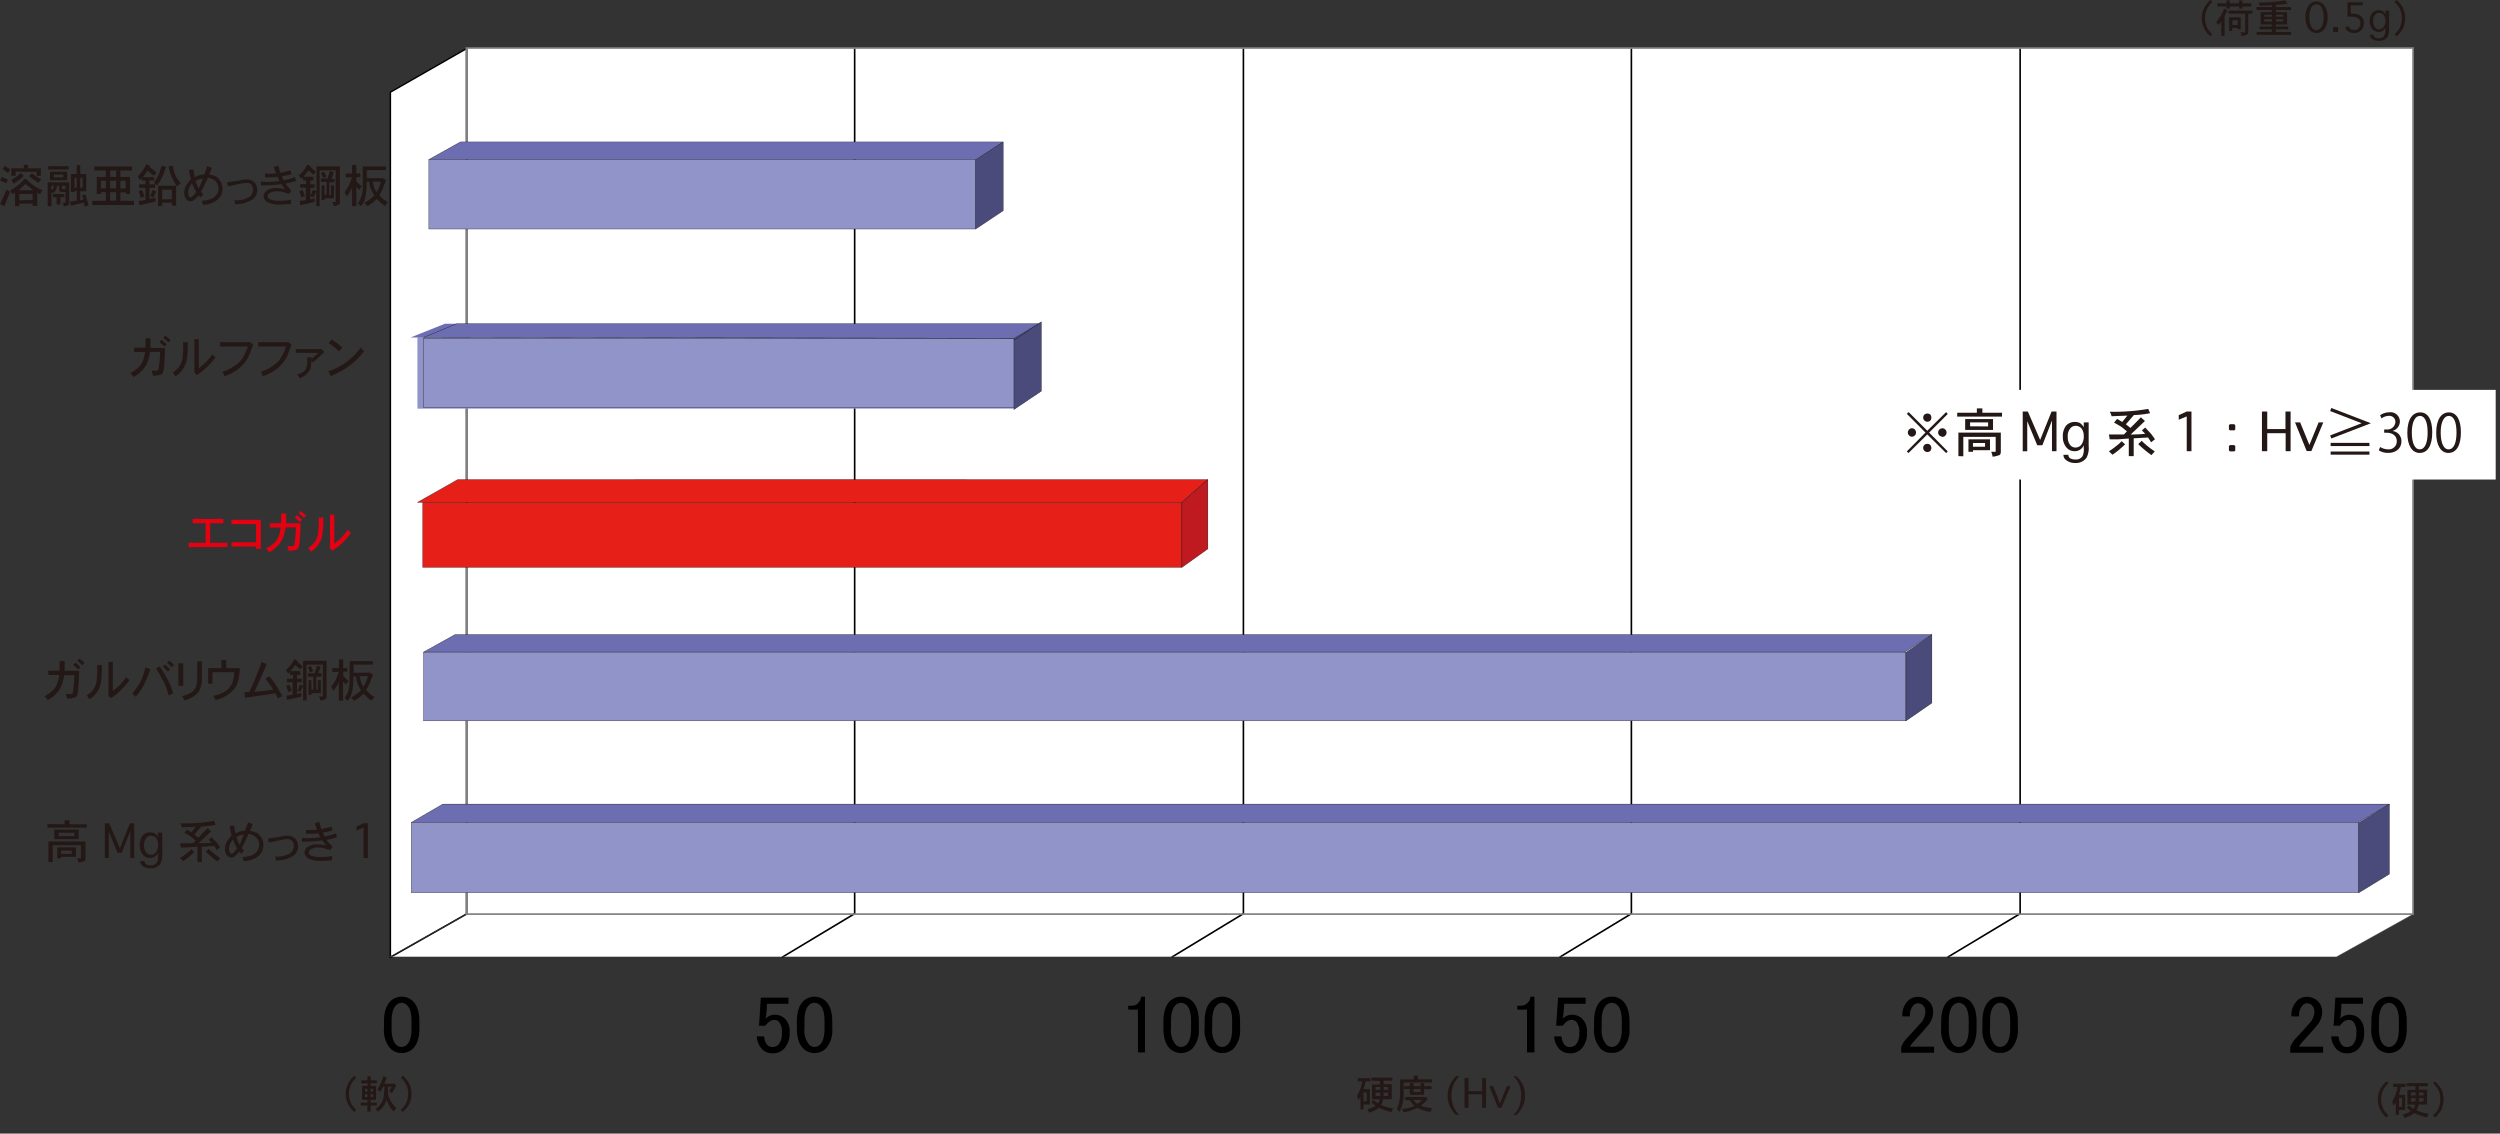 <svg id="レイヤー_1" data-name="レイヤー 1" xmlns="http://www.w3.org/2000/svg" viewBox="0 0 580 263"><rect x="0" y="0" width="580" height="263" fill="#333333" stroke="none"/><defs><style>.cls-1,.cls-2{fill:#fff;}.cls-1,.cls-11,.cls-13,.cls-14,.cls-7{fill-rule:evenodd;}.cls-10,.cls-3,.cls-4,.cls-5,.cls-6,.cls-8{fill:none;}.cls-10,.cls-3,.cls-4,.cls-8{stroke:#000;}.cls-3,.cls-4,.cls-5,.cls-8{stroke-linejoin:round;}.cls-3{stroke-width:0.01px;}.cls-4,.cls-6{stroke-width:0.38px;}.cls-5,.cls-6{stroke:gray;}.cls-10,.cls-5,.cls-8{stroke-width:0.07px;}.cls-10,.cls-6{stroke-miterlimit:8;}.cls-7{fill:#6d6eb1;}.cls-9{fill:#9194c8;}.cls-11{fill:#4a4b7b;}.cls-12,.cls-13{fill:#e61f19;}.cls-14{fill:#be1a20;}.cls-15{fill:#231815;}.cls-16{fill:#e50012;}</style></defs><polygon class="cls-1" points="90.46 221.99 108.18 211.95 108.18 11.14 90.46 21.28 90.46 221.99"/><polygon class="cls-1" points="90.46 221.99 542.01 221.99 559.83 212.07 108.28 212.07 90.46 221.99"/><rect class="cls-2" x="108.18" y="11.14" width="451.65" height="200.93"/><polyline class="cls-3" points="90.55 222.08 108.27 211.97 108.27 11.23"/><polyline class="cls-4" points="181.45 222.08 198.28 211.97 198.28 11.23"/><polyline class="cls-4" points="271.81 222.08 288.47 211.97 288.47 11.23"/><polyline class="cls-4" points="361.82 222.08 378.48 211.97 378.48 11.23"/><polyline class="cls-4" points="451.83 222.08 468.67 211.97 468.67 11.23"/><polyline class="cls-3" points="542.02 222.08 559.92 211.97 559.92 11.23"/><polygon class="cls-4" points="108.27 11.23 90.55 21.37 90.55 222.08 108.27 212.04 108.27 11.23"/><polygon class="cls-5" points="90.46 221.99 542.01 221.99 559.83 212.07 108.28 212.07 90.46 221.99"/><rect class="cls-6" x="108.18" y="11.14" width="451.65" height="200.93"/><polygon class="cls-7" points="95.42 190.81 547.03 190.81 554.34 186.55 102.73 186.55 95.42 190.81"/><polygon class="cls-8" points="95.42 190.81 547.03 190.81 554.34 186.55 102.73 186.55 95.42 190.81"/><rect class="cls-9" x="95.42" y="190.81" width="451.83" height="16.3"/><rect class="cls-10" x="95.42" y="190.81" width="451.83" height="16.3"/><polygon class="cls-11" points="554.34 202.78 547.25 207.11 547.25 190.88 554.34 186.55 554.34 202.78"/><polygon class="cls-8" points="554.34 202.78 547.25 207.11 547.25 190.88 554.34 186.55 554.34 202.78"/><polygon class="cls-7" points="99.5 37.01 226.42 37.01 232.74 32.93 106.81 32.93 99.5 37.01"/><polygon class="cls-8" points="99.5 37.01 226.42 37.01 232.74 32.93 106.81 32.93 99.5 37.01"/><rect class="cls-9" x="99.5" y="37.01" width="126.87" height="16.12"/><rect class="cls-10" x="99.5" y="37.01" width="126.87" height="16.12"/><polygon class="cls-11" points="232.74 48.88 226.36 53.13 226.36 37.1 232.74 32.93 232.74 48.88"/><polygon class="cls-8" points="232.74 48.88 226.36 53.13 226.36 37.1 232.74 32.93 232.74 48.88"/><line class="cls-3" x1="90.55" y1="222.08" x2="542.02" y2="222.08"/><line class="cls-3" x1="90.55" y1="218.89" x2="90.55" y2="222.08"/><line class="cls-3" x1="181.45" y1="218.89" x2="181.45" y2="222.08"/><line class="cls-3" x1="271.81" y1="218.89" x2="271.81" y2="222.08"/><line class="cls-3" x1="361.82" y1="218.89" x2="362" y2="222.08"/><line class="cls-3" x1="451.83" y1="218.89" x2="452.01" y2="222.08"/><line class="cls-3" x1="542.02" y1="218.89" x2="542.2" y2="222.08"/><path d="M89.08,237.06q0-3.28,1.5-4.78a3.78,3.78,0,0,1,5.23,0c1,1,1.49,2.59,1.49,4.78v1.5c0,2.14-.49,3.71-1.49,4.71a3.81,3.81,0,0,1-5.23,0,6.43,6.43,0,0,1-1.5-4.71Zm4.11-4.41a1.84,1.84,0,0,0-1.34.6c-.65.65-1,1.87-1,3.66v1.72c0,1.75.34,3,1,3.67a1.77,1.77,0,0,0,1.27.59,1.85,1.85,0,0,0,1.35-.59c.65-.65,1-1.87,1-3.67v-1.72c0-1.79-.32-3-1-3.66a1.87,1.87,0,0,0-1.35-.6Z"/><path d="M176.49,231.46h6.43v1.42h-5v.22c0,1-.12,1.87-.22,2.77a1.41,1.41,0,0,0-.07.45,3,3,0,0,1,2.09-.9,3.35,3.35,0,0,1,2.47,1,4.19,4.19,0,0,1,1,3.07,5.27,5.27,0,0,1-1.34,3.88,3.55,3.55,0,0,1-2.62,1,3.34,3.34,0,0,1-2.47-1,4.77,4.77,0,0,1-1.19-2.92h1.72a3.3,3.3,0,0,0,.74,2,1.54,1.54,0,0,0,1.13.45,2,2,0,0,0,1.42-.52,3.87,3.87,0,0,0,.82-2.77,3.59,3.59,0,0,0-.68-2.54,1.4,1.4,0,0,0-1-.45,2.14,2.14,0,0,0-1.57.67,5.19,5.19,0,0,0-.6.68h-1.49a2.87,2.87,0,0,0,.07-.53l.37-5.75Zm8.38,5.6c0-2.19.49-3.78,1.49-4.78a3.78,3.78,0,0,1,5.23,0q1.5,1.5,1.5,4.78v1.5a6.43,6.43,0,0,1-1.5,4.71,3.81,3.81,0,0,1-5.23,0c-1-1-1.49-2.57-1.49-4.71Zm4.11-4.41a1.87,1.87,0,0,0-1.35.6c-.65.65-1,1.87-1,3.66v1.72a5.11,5.11,0,0,0,1.05,3.67,1.75,1.75,0,0,0,1.27.59,1.85,1.85,0,0,0,1.34-.59c.65-.65,1-1.87,1-3.67v-1.72c0-1.79-.32-3-1-3.66a1.86,1.86,0,0,0-1.34-.6Z"/><path d="M264,232.73a2.4,2.4,0,0,0,.75-1.5h.89v12.93H264v-9.94h-2.25v-.89h.68a2.22,2.22,0,0,0,1.64-.6Zm5.91,4.33c0-2.19.49-3.78,1.49-4.78a3.78,3.78,0,0,1,5.23,0q1.5,1.5,1.5,4.78v1.5a6.43,6.43,0,0,1-1.5,4.71,3.81,3.81,0,0,1-5.23,0c-1-1-1.49-2.57-1.49-4.71Zm4.11-4.41a1.87,1.87,0,0,0-1.35.6c-.65.65-1,1.87-1,3.66v1.72a5.11,5.11,0,0,0,1.05,3.67,1.75,1.75,0,0,0,1.27.59,1.85,1.85,0,0,0,1.34-.59c.65-.65,1-1.87,1-3.67v-1.72c0-1.79-.32-3-1-3.66a1.86,1.86,0,0,0-1.34-.6Zm5.45,4.41q0-3.28,1.5-4.78a3.78,3.78,0,0,1,5.23,0q1.5,1.5,1.5,4.78v1.5a6.43,6.43,0,0,1-1.5,4.71,3.81,3.81,0,0,1-5.23,0,6.43,6.43,0,0,1-1.5-4.71Zm4.11-4.41a1.86,1.86,0,0,0-1.34.6c-.65.65-1,1.87-1,3.66v1.72a5.16,5.16,0,0,0,1,3.67,1.79,1.79,0,0,0,1.27.59,1.85,1.85,0,0,0,1.35-.59c.65-.65,1-1.87,1-3.67v-1.72c0-1.79-.32-3-1-3.66a1.87,1.87,0,0,0-1.35-.6Z"/><path d="M354.35,232.73a2.39,2.39,0,0,0,.74-1.5h.9v12.93h-1.72v-9.94H352v-.89h.67a2.23,2.23,0,0,0,1.65-.6Zm7.1-1.27h6.43v1.42h-5v.22c-.05,1-.13,1.87-.23,2.77a1.41,1.41,0,0,0-.07.45,3,3,0,0,1,2.09-.9,3.34,3.34,0,0,1,2.47,1,4.15,4.15,0,0,1,1.05,3.07,5.23,5.23,0,0,1-1.35,3.88,3.55,3.55,0,0,1-2.62,1,3.32,3.32,0,0,1-2.46-1,4.77,4.77,0,0,1-1.2-2.92h1.72a3.3,3.3,0,0,0,.75,2,1.52,1.52,0,0,0,1.12.45,2,2,0,0,0,1.42-.52,3.82,3.82,0,0,0,.82-2.77,3.6,3.6,0,0,0-.67-2.54,1.44,1.44,0,0,0-1-.45,2.14,2.14,0,0,0-1.57.67,5.19,5.19,0,0,0-.6.68H361a2.21,2.21,0,0,0,.07-.53l.38-5.75Zm8.37,5.6q0-3.28,1.5-4.78a3.51,3.51,0,0,1,2.61-1.05,3.55,3.55,0,0,1,2.62,1.05q1.49,1.5,1.49,4.78v1.5a6.47,6.47,0,0,1-1.49,4.71,3.54,3.54,0,0,1-2.62,1,3.5,3.5,0,0,1-2.61-1,6.43,6.43,0,0,1-1.5-4.71Zm4.11-4.41a1.83,1.83,0,0,0-1.34.6c-.65.65-1,1.87-1,3.66v1.72a5.11,5.11,0,0,0,1.05,3.67,1.77,1.77,0,0,0,1.27.59,1.85,1.85,0,0,0,1.35-.59c.64-.65,1-1.87,1-3.67v-1.72c0-1.79-.33-3-1-3.66a1.87,1.87,0,0,0-1.35-.6Z"/><path d="M441.35,235.79a4.76,4.76,0,0,1,1.2-3.51,3.16,3.16,0,0,1,2.32-1,3.52,3.52,0,0,1,2.61,1,3.25,3.25,0,0,1,1,2.39,4.74,4.74,0,0,1-1.12,3.14c-.7.85-1.42,1.67-2.17,2.47L444,241.62a9.38,9.38,0,0,0-.9,1.2h5.61v1.42h-7.63V243a5.62,5.62,0,0,1,1.27-2.09q1.88-2,3.07-3.37a4.09,4.09,0,0,0,1.27-2.84,2,2,0,0,0-.6-1.49,1.52,1.52,0,0,0-1.12-.45,1.44,1.44,0,0,0-1.05.45,3.57,3.57,0,0,0-.82,2.61Zm9,1.27q0-3.28,1.5-4.78a3.78,3.78,0,0,1,5.23,0c1,1,1.49,2.59,1.49,4.78v1.5c0,2.14-.49,3.71-1.49,4.71a3.81,3.81,0,0,1-5.23,0,6.43,6.43,0,0,1-1.5-4.71Zm4.11-4.41a1.84,1.84,0,0,0-1.34.6c-.65.65-1,1.87-1,3.66v1.72c0,1.75.34,3,1,3.67a1.77,1.77,0,0,0,1.27.59,1.85,1.85,0,0,0,1.35-.59c.65-.65,1-1.87,1-3.67v-1.72c0-1.79-.32-3-1-3.66a1.87,1.87,0,0,0-1.35-.6Zm5.46,4.41q0-3.28,1.5-4.78a3.51,3.51,0,0,1,2.61-1.05,3.55,3.55,0,0,1,2.62,1.05q1.49,1.5,1.49,4.78v1.5a6.47,6.47,0,0,1-1.49,4.71,3.54,3.54,0,0,1-2.62,1,3.5,3.5,0,0,1-2.61-1,6.43,6.43,0,0,1-1.5-4.71Zm4.11-4.41a1.83,1.83,0,0,0-1.34.6c-.65.65-1,1.87-1,3.66v1.72a5.11,5.11,0,0,0,1.05,3.67,1.77,1.77,0,0,0,1.27.59,1.85,1.85,0,0,0,1.35-.59c.64-.65,1-1.87,1-3.67v-1.72c0-1.79-.33-3-1-3.66a1.87,1.87,0,0,0-1.35-.6Z"/><path d="M531.61,235.79a4.76,4.76,0,0,1,1.2-3.51,3.16,3.16,0,0,1,2.32-1,3.51,3.51,0,0,1,2.61,1,3.26,3.26,0,0,1,1,2.39,4.75,4.75,0,0,1-1.13,3.14c-.69.85-1.42,1.67-2.16,2.47l-1.2,1.34a9.38,9.38,0,0,0-.9,1.2h5.61v1.42h-7.62V243a5.35,5.35,0,0,1,1.27-2.09q1.86-2,3.06-3.37a4.09,4.09,0,0,0,1.27-2.84,2,2,0,0,0-.6-1.49,1.52,1.52,0,0,0-1.12-.45,1.4,1.4,0,0,0-1,.45,3.57,3.57,0,0,0-.83,2.61Zm10.17-4.33h6.43v1.42h-5v.22c-.05,1-.12,1.87-.22,2.77a1.42,1.42,0,0,0-.08.45,3,3,0,0,1,2.09-.9,3.34,3.34,0,0,1,2.47,1,4.15,4.15,0,0,1,1,3.07,5.23,5.23,0,0,1-1.35,3.88,3.54,3.54,0,0,1-2.61,1,3.34,3.34,0,0,1-2.47-1,4.77,4.77,0,0,1-1.2-2.92h1.72a3.3,3.3,0,0,0,.75,2,1.52,1.52,0,0,0,1.12.45,2,2,0,0,0,1.42-.52,3.82,3.82,0,0,0,.82-2.77,3.6,3.6,0,0,0-.67-2.54,1.44,1.44,0,0,0-1-.45,2.16,2.16,0,0,0-1.57.67,5.75,5.75,0,0,0-.59.68h-1.5a2.27,2.27,0,0,0,.08-.53l.37-5.75Zm8.37,5.6q0-3.28,1.5-4.78a3.78,3.78,0,0,1,5.23,0c1,1,1.49,2.59,1.49,4.78v1.5c0,2.14-.49,3.71-1.49,4.71a3.81,3.81,0,0,1-5.23,0,6.43,6.43,0,0,1-1.5-4.71Zm4.11-4.41a1.84,1.84,0,0,0-1.34.6c-.65.65-1,1.87-1,3.66v1.72c0,1.75.34,3,1,3.67a1.79,1.79,0,0,0,1.27.59,1.85,1.85,0,0,0,1.35-.59c.65-.65,1-1.87,1-3.67v-1.72c0-1.79-.32-3-1-3.66a1.87,1.87,0,0,0-1.35-.6Z"/><line class="cls-3" x1="90.55" y1="222.08" x2="90.55" y2="21.5"/><line class="cls-3" x1="94.63" y1="222.08" x2="90.55" y2="222.08"/><line class="cls-3" x1="94.63" y1="182.74" x2="90.55" y2="182.74"/><polygon class="cls-7" points="98.26 151.29 441.88 151.29 448.2 147.22 105.57 147.22 98.26 151.29"/><polygon class="cls-8" points="98.26 151.29 441.88 151.29 448.2 147.22 105.57 147.22 98.26 151.29"/><rect class="cls-9" x="98.26" y="151.29" width="343.92" height="15.95"/><rect class="cls-10" x="98.26" y="151.29" width="343.92" height="15.95"/><polygon class="cls-11" points="448.2 163.09 442.18 167.24 442.18 151.37 448.2 147.22 448.2 163.09"/><polygon class="cls-8" points="448.2 163.09 442.18 167.24 442.18 151.37 448.2 147.22 448.2 163.09"/><line class="cls-3" x1="97.46" y1="182.74" x2="93.38" y2="182.74"/><line class="cls-3" x1="97.46" y1="143.05" x2="93.38" y2="143.05"/><rect class="cls-12" x="98.08" y="116.56" width="176.12" height="15.06"/><rect class="cls-10" x="98.08" y="116.56" width="176.12" height="15.06"/><polygon class="cls-13" points="96.84 116.56 274.2 116.56 280.23 111.25 106.24 111.25 96.84 116.56"/><polygon class="cls-8" points="96.84 116.56 274.2 116.56 280.17 111.27 106.19 111.25 96.84 116.56"/><polygon class="cls-14" points="280.23 127.33 274.2 131.63 274.2 116.56 280.23 111.25 280.23 127.33"/><polygon class="cls-8" points="280.23 127.33 274.2 131.63 274.2 116.56 280.23 111.25 280.23 127.33"/><polygon class="cls-11" points="241.6 90.73 235.22 95.02 235.22 78.47 241.6 74.65 241.6 90.73"/><polygon class="cls-8" points="241.6 90.73 235.22 95.02 235.22 78.94 241.6 74.65 241.6 90.73"/><rect class="cls-9" x="96.84" y="78.24" width="138.38" height="16.57"/><rect class="cls-10" x="98.26" y="78.47" width="136.97" height="16.12"/><polygon class="cls-7" points="95.25 78.29 235.22 78.47 240.86 75.1 103.24 75.1 95.25 78.29"/><polygon class="cls-8" points="98.26 78.29 235.22 78.47 240.86 75.1 105.95 75.1 98.26 78.29"/><path class="cls-15" d="M2.37,44.5l-.71,1.67L1,47.87l-1-.54,1-2.08L1.5,44A3.64,3.64,0,0,0,2.37,44.5ZM0,41.89l.42-.84a9.49,9.49,0,0,1,1.41.63l-.37.87C.89,42.25.4,42,0,41.89Zm1.87-1.75L.62,39.23l.46-.75a8.16,8.16,0,0,1,1.29.87Zm3.87,1.25.83.5L6.48,42a20.12,20.12,0,0,0,1.83,1.37,7.37,7.37,0,0,0,1.67.83.92.92,0,0,0-.38.34,3.41,3.41,0,0,0-.25.58l-.7-.42v3.08H7.57v-.54H4.49v.58h-1V44.67l-.62.42a2.81,2.81,0,0,0-.58-.84A14.64,14.64,0,0,0,4,43.13,15.16,15.16,0,0,0,5.78,41.39ZM3.12,42.63a3.2,3.2,0,0,0-.5-.87,12.75,12.75,0,0,0,2.2-1.62l.71.66A14.06,14.06,0,0,1,3.12,42.63Zm2.41-3.57v-.83h1v.83H9.48V40.8h-1v-.95H3.62v.95h-1V39.06Zm.41,3.62c-.74.69-1.3,1.17-1.66,1.45H7.69C7.11,43.69,6.53,43.2,5.94,42.68Zm1.63,3.74V45H4.49v1.46Zm2-4.83a3.27,3.27,0,0,0-.58.84,5.72,5.72,0,0,1-.92-.59,11.27,11.27,0,0,1-1.33-1l.67-.62A13.36,13.36,0,0,0,9.56,41.59Z"/><path class="cls-15" d="M11.06,47.83V42.3h5V47a.78.78,0,0,1-.21.58,3.69,3.69,0,0,1-1.13.33,1.66,1.66,0,0,0,0-.46.41.41,0,0,0-.1-.22,1.22,1.22,0,0,0-.19-.23h.67s.08,0,.08,0a.17.17,0,0,0,0-.13V44.55h-.95a.42.42,0,0,1-.34-.17.55.55,0,0,1-.16-.46v-.83h-.5a3.9,3.9,0,0,1-.25,1,2.5,2.5,0,0,1-.71.75,4.66,4.66,0,0,0-.33-.46v3.49Zm.12-8.52v-.75h4.74v.75Zm.42,2.49V39.85h4V41.8Zm.87,1.29h-.54v1a1.33,1.33,0,0,0,.46-.42A2.12,2.12,0,0,0,12.47,43.09Zm-.21,2.66V45h2.66v.75H14v1.71h-.87V45.75Zm2.41-4.61v-.63h-2.2v.63Zm.5,2.78v-.83h-.79v.62a.3.3,0,0,0,0,.17.17.17,0,0,0,.13,0Zm2.62-3.53V38.31h.83v2.08H20v4H18.62v2.08a3.88,3.88,0,0,0,.71-.17l-.29-1,.79-.17c.25.84.41,1.38.5,1.63a3.56,3.56,0,0,0,.1.47,1.78,1.78,0,0,1,.06.44l-.87.25L19.45,47q-1.83.42-3,.75l-.21-1a9.9,9.9,0,0,0,1.58-.25v-2.2h-.5v.25h-.87v-4.2Zm0,3.16V41.26h-.5v2.29Zm1.37,0V41.26h-.54v2.29Z"/><path class="cls-15" d="M21.86,39.56v-.92h8.78v.92H27.93v1.49h2.25V45h-1v-.37H27.93v1.95h3.16v1H21.41v-1h3.16V44.59H23.44V45h-1V41.05h2.12V39.56Zm2.71,4.15V41.93H23.44v1.78Zm2.37-2.66V39.56H25.56v1.49Zm0,2.66V41.93H25.56v1.78Zm0,2.83V44.59H25.56v1.95Zm2.2-2.83V41.93H27.93v1.78Z"/><path class="cls-15" d="M33.92,38.1l.91.42-.12.25a17.06,17.06,0,0,1,1.62,1.29l-.66.74c-.84-.72-1.31-1.12-1.42-1.2q-.49.75-1.08,1.5h2.58v.79H34.67v.87H36v.83H34.67v2.58l1.41-.29v.83c-.86.27-2.09.58-3.7.91l-.21-1c.42,0,.95-.13,1.58-.25V43.59H32.3v-.83h1.45v-.87h-.83v-.63a.83.83,0,0,1-.16.21l-.3.29c-.25-.41-.41-.69-.49-.83.38-.42.76-.86,1.12-1.33S33.61,38.71,33.92,38.1Zm-1.25,7.82-.5-1.54.75-.29a2.41,2.41,0,0,1,.29.66c.09.28.18.57.29.88Zm2.75-1.87.83.37-.71,1.41-.66-.33Zm1-1a9.3,9.3,0,0,0-.7-.71,9.45,9.45,0,0,0,1-1.62,19.72,19.72,0,0,0,.79-2.28l1,.24L38,40.18A10.91,10.91,0,0,1,36.41,43.05Zm.25,4.74v-4.7h4.2V47.7h-1V47H37.62v.75Zm3.2-1.58V44H37.62v2.25Zm2.08-3.7a3.55,3.55,0,0,0-.83.75A8.08,8.08,0,0,1,40,41.43a9.86,9.86,0,0,1-.88-2.79l1-.2a7.35,7.35,0,0,0,.38,1.66A5,5,0,0,0,41,41.26,11.47,11.47,0,0,0,41.94,42.51Z"/><path class="cls-15" d="M48.05,38.56l1.12.37-.62,1.58a5.12,5.12,0,0,1,1.66.5,3.21,3.21,0,0,1,1,1.17,3.27,3.27,0,0,1,.42,1.7,3.12,3.12,0,0,1-1.08,2.37A5.22,5.22,0,0,1,47.1,47.5c-.11-.39-.21-.7-.29-.92a8,8,0,0,0,2.07-.37,3.07,3.07,0,0,0,1.33-1,2.25,2.25,0,0,0,.46-1.45,2.38,2.38,0,0,0-.62-1.67,3.22,3.22,0,0,0-1.83-.87,29.19,29.19,0,0,1-1.58,3.24,3.62,3.62,0,0,0,.54.63l-.67.75c-.13-.14-.29-.31-.45-.5a6.45,6.45,0,0,1-1.13,1.12,1,1,0,0,1-.66.25,1.31,1.31,0,0,1-1.08-.54,2.26,2.26,0,0,1-.46-1.46,3.36,3.36,0,0,1,.38-1.53,6.28,6.28,0,0,1,1.2-1.58,10.45,10.45,0,0,1-.46-2.21l1-.08.21,1.29a.58.58,0,0,1,.06.23,1.23,1.23,0,0,1,0,.27,9.44,9.44,0,0,1,1.17-.46l.58-.1.58-.11a4.76,4.76,0,0,0,.17-.56C47.72,39.59,47.86,39.14,48.05,38.56Zm-2.53,6-.63-1.21c0-.08-.14-.37-.33-.87a5.33,5.33,0,0,0-.71,1.2,3.27,3.27,0,0,0-.2,1.09,1.45,1.45,0,0,0,.25.83.33.33,0,0,0,.29.2.56.56,0,0,0,.33-.12A10,10,0,0,0,45.52,44.59ZM45.35,42a13.67,13.67,0,0,0,.75,1.74c.19-.36.54-1.15,1-2.36a9.89,9.89,0,0,1-1,.24A5,5,0,0,0,45.35,42Z"/><path class="cls-15" d="M54.54,47.37a1.59,1.59,0,0,0-.07-.48c0-.15-.07-.29-.1-.43a6,6,0,0,0,3.41-.71,2,2,0,0,0,.91-1.66,1.81,1.81,0,0,0-.37-1.25,1.45,1.45,0,0,0-1.08-.41,5.75,5.75,0,0,0-.79.08c-.08,0-1.28.23-3.58.71l-.2-.92c.11,0,.45-.08,1-.17s.93-.12,1.06-.12l2-.37h.54A2.35,2.35,0,0,1,59,42.3a2.44,2.44,0,0,1,.67,1.83,2.6,2.6,0,0,1-1,2.08A7.06,7.06,0,0,1,54.54,47.37Z"/><path class="cls-15" d="M65.05,40.1c.67-.14,1.46-.33,2.37-.58l.21.91c-.83.2-1.58.36-2.24.5.25.53.38.82.41.87L67,41.55l1.45-.45.21.87-1.21.37c-.08,0-.48.09-1.2.25a5.36,5.36,0,0,0,.66.87l.71.71-.54.79-1.7-.5a8.12,8.12,0,0,0-1-.08,3.05,3.05,0,0,0-1.75.37,1,1,0,0,0-.54.83.67.67,0,0,0,.46.63,5.43,5.43,0,0,0,2.37.37,13.27,13.27,0,0,0,2.58-.25l0,1c-1,.08-1.76.13-2.29.13A6.23,6.23,0,0,1,62,46.87a1.63,1.63,0,0,1-.83-1.37,1.76,1.76,0,0,1,.74-1.29,3.68,3.68,0,0,1,2.29-.58,8.31,8.31,0,0,1,2,.29,13.35,13.35,0,0,1-.92-1.2,30,30,0,0,1-3.74.29c-.36,0-.68,0-1,0v-.92a11,11,0,0,0,1.54.13c.58,0,1.5-.07,2.75-.21,0,0-.16-.35-.46-1a10.37,10.37,0,0,1-1.58.13H61.48v-.88c.44,0,.83.05,1.16.05s.7,0,1.42-.09a9.35,9.35,0,0,1-.54-1.54l1.08-.2A14.2,14.2,0,0,0,65.05,40.1Z"/><path class="cls-15" d="M71.33,38.14l.83.5-.12.17.79.64c.22.18.37.32.45.4l-.58.71a6.2,6.2,0,0,0-.6-.55c-.21-.16-.4-.31-.56-.45A17.29,17.29,0,0,1,70.42,41H72.7v.87H72v.88H73v.83H72v2.7L73,46v.83L71,47.33l-.44.08-.89.21-.13-1a13,13,0,0,0,1.42-.2V43.55H69.63v-.83H71v-.88h-.71v-.7l-.41.37a4,4,0,0,0-.59-.79,5.26,5.26,0,0,0,1-1A9.06,9.06,0,0,0,71.33,38.14Zm-1.91,6.24.79-.29q.24.58.54,1.41l-.79.29c-.14-.36-.25-.65-.33-.89S69.47,44.49,69.42,44.38Zm4,0V38.6h5.44V47a.65.65,0,0,1-.21.46,4.32,4.32,0,0,1-1.2.37l-.17-.58L77,46.87h.71a.25.25,0,0,0,.17,0,.22.22,0,0,0,0-.16v-7.2H74.16v8.32h-.79V44.46l-.67,1.33L72,45.46a11.86,11.86,0,0,0,.58-1.41ZM77.44,40l-.54,1.5h.71v.79H76.4v3h.38V43h.7v3h-2.2v.42h-.67V43h.67v2.2h.46v-3H74.45v-.79H76l.54-1.79Zm-3,.13.71-.33.58,1.2L75,41.3c-.11-.27-.2-.49-.27-.64Z"/><path class="cls-15" d="M81.68,40.26v-2h1v2h.91v.84h-.91V42a7.76,7.76,0,0,0,1.29,1.25,3.86,3.86,0,0,0-.59.83,6.82,6.82,0,0,1-.7-.75v4.49h-1V43.46a7.41,7.41,0,0,1-1.29,2.12,4,4,0,0,0-.46-1,12,12,0,0,0,1-1.54c.22-.5.47-1.14.75-1.91h-1.5v-.84Zm2.49-1.62h5.37v.83H85.09v1.88h3.53l.09-.09.87.54c-.06.11-.22.52-.5,1.21-.08.25-.21.57-.37,1A8.62,8.62,0,0,1,88,45.29l1,1a11.19,11.19,0,0,0,1,.62,3.52,3.52,0,0,0-.66.88,8.39,8.39,0,0,1-1.91-1.67,12.29,12.29,0,0,1-1.09,1,12.15,12.15,0,0,1-1.16.71,1.62,1.62,0,0,0-.71-.75,8.76,8.76,0,0,0,2.37-1.74A10.88,10.88,0,0,1,86,43.71a5.11,5.11,0,0,1-.33-1.58h-.58a29.51,29.51,0,0,1-.21,3,9.07,9.07,0,0,1-.37,1.45,9.46,9.46,0,0,1-.71,1.25,5.2,5.2,0,0,0-.79-.63,7,7,0,0,0,.87-1.74,8,8,0,0,0,.29-1.71C84.13,42.3,84.15,40.61,84.17,38.64Zm3.16,5.91a4.18,4.18,0,0,0,.59-1,13,13,0,0,0,.45-1.42H86.5c.14.7.24,1.14.29,1.33A5.74,5.74,0,0,0,87.33,44.55Z"/><path class="cls-15" d="M33.68,81.67H31.14v-1h2.62V78.47h1.16l0,2.25h3.37c-.06,1.77-.13,3.09-.21,4a7,7,0,0,1-.29,1.78,1.6,1.6,0,0,1-.29.34,5.65,5.65,0,0,1-2,.33A6.92,6.92,0,0,0,35.17,86h1.21c.22,0,.36-.15.41-.46a22.27,22.27,0,0,0,.34-3.91H34.8a9.43,9.43,0,0,1-.67,2.58A6.74,6.74,0,0,1,33,85.91a7.19,7.19,0,0,1-2,1.54,3.09,3.09,0,0,0-.79-.87,8.73,8.73,0,0,0,1.91-1.33,4.39,4.39,0,0,0,1-1.46A9.49,9.49,0,0,0,33.68,81.67ZM37,79.35l.46-.54a3.59,3.59,0,0,1,.45.37c.25.22.5.46.75.71l-.54.5c-.08-.09-.22-.22-.41-.4Zm2.62-.46-.54.54c-.2-.19-.42-.4-.67-.62a3.67,3.67,0,0,0-.54-.42l.5-.54C38.41,77.91,38.83,78.25,39.58,78.89Z"/><path class="cls-15" d="M40.7,87.33a5.16,5.16,0,0,0-.66-.88A5.5,5.5,0,0,0,41.62,85a4.63,4.63,0,0,0,.7-1.79,27.43,27.43,0,0,0,.17-3.82h1.08c0,1.77-.07,2.87-.13,3.28A7.51,7.51,0,0,1,43,84.58a6.4,6.4,0,0,1-.92,1.5A5.82,5.82,0,0,1,40.7,87.33Zm4.41-1.21V78.68h1v6.74A21.54,21.54,0,0,0,47.81,84a14,14,0,0,0,1.41-1.78c.47.41.74.63.79.66a16.31,16.31,0,0,1-2.08,2.37A15.2,15.2,0,0,1,45.65,87L45,86.29Z"/><path class="cls-15" d="M51,79.39h6.9l.12,0,.71.62c-.47,1.25-.8,2.11-1,2.58a9,9,0,0,1-1.16,1.78,9.16,9.16,0,0,1-1.75,1.58,11.09,11.09,0,0,1-2.78,1.33,3.43,3.43,0,0,0-.17-.54,2.92,2.92,0,0,0-.29-.49,9.79,9.79,0,0,0,2.25-1A8.06,8.06,0,0,0,56,83.46a11.53,11.53,0,0,0,1.49-3.07H51Z"/><path class="cls-15" d="M59.91,79.39h6.9l.12,0,.71.62c-.47,1.25-.81,2.11-1,2.58a9,9,0,0,1-1.16,1.78,9.48,9.48,0,0,1-1.75,1.58,11,11,0,0,1-2.79,1.33,2.89,2.89,0,0,0-.16-.54,4.15,4.15,0,0,0-.29-.49,9.7,9.7,0,0,0,2.24-1,7.9,7.9,0,0,0,2.12-1.79,11.22,11.22,0,0,0,1.5-3.07H59.91Z"/><path class="cls-15" d="M68.63,81.84V81h6l.58.7-1.45,1.38c-.28.25-.69.58-1.25,1l-.29-.37A8.27,8.27,0,0,1,72,85.58a3.93,3.93,0,0,1-.83,1.21,4.85,4.85,0,0,1-1.71.95,1.63,1.63,0,0,0-.1-.25,1.09,1.09,0,0,1-.1-.25,3.6,3.6,0,0,1-.34-.37,4.6,4.6,0,0,0,1.33-.54,2.27,2.27,0,0,0,.59-.54,2.37,2.37,0,0,0,.33-.79,4.46,4.46,0,0,0,.12-1.12v-1h1v.41l1.54-1.41Z"/><path class="cls-15" d="M83.72,80.64a2.94,2.94,0,0,0,.34.41,1.68,1.68,0,0,0,.45.38,22.36,22.36,0,0,1-2.12,2.32A18.79,18.79,0,0,1,80,85.58a30.11,30.11,0,0,1-3.24,1.71l-.58-1.17a12.08,12.08,0,0,0,2.08-.83,18.43,18.43,0,0,0,2-1.2,15.52,15.52,0,0,0,3.41-3.45Zm-4.32,0-.75.87c-.61-.55-1-.91-1.24-1.08a2.73,2.73,0,0,0-.3-.23c-.13-.1-.29-.2-.45-.31l-.42-.29.67-.83a7.54,7.54,0,0,1,.81.5l.47.33A14.23,14.23,0,0,1,79.4,80.68Z"/><path class="cls-16" d="M44.68,121.39v-1h7.15v1H48.76v4.53h4v1h-9v-1h3.94v-4.53Z"/><path class="cls-16" d="M53.7,121.6v-1h6.82v6.74H59.4v-.54H53.7v-1h5.7V121.6Z"/><path class="cls-16" d="M65.13,122.39H62.6v-1h2.62v-2.25h1.16l0,2.25h3.37c-.06,1.77-.13,3.09-.21,3.94a7.68,7.68,0,0,1-.29,1.79,1.44,1.44,0,0,1-.29.33,5.4,5.4,0,0,1-2,.34,7.56,7.56,0,0,0-.29-1.08h1.2c.23,0,.36-.16.42-.46a22.42,22.42,0,0,0,.33-3.91H66.26a9.43,9.43,0,0,1-.67,2.58,7,7,0,0,1-1.12,1.66,7.25,7.25,0,0,1-2,1.54,3,3,0,0,0-.79-.87A8.58,8.58,0,0,0,63.59,126a4.11,4.11,0,0,0,1-1.46A8.63,8.63,0,0,0,65.13,122.39Zm3.29-2.33.45-.54a4.14,4.14,0,0,1,.46.38c.25.22.5.45.75.7l-.54.5-.42-.39Zm2.62-.45-.54.54c-.2-.2-.42-.4-.67-.63a2.86,2.86,0,0,0-.54-.41l.5-.54C69.87,118.62,70.29,119,71,119.61Z"/><path class="cls-16" d="M72.16,128a4.69,4.69,0,0,0-.67-.87,5.37,5.37,0,0,0,1.58-1.45,4.63,4.63,0,0,0,.71-1.79,27.53,27.53,0,0,0,.17-3.82H75c0,1.77-.07,2.86-.13,3.28a7.61,7.61,0,0,1-.41,1.91,6.61,6.61,0,0,1-.92,1.5A5.77,5.77,0,0,1,72.16,128Zm4.4-1.2V119.4h1v6.73a18.65,18.65,0,0,0,1.67-1.41,14.28,14.28,0,0,0,1.41-1.79,9.25,9.25,0,0,0,.79.67A16.94,16.94,0,0,1,79.39,126a15.67,15.67,0,0,1-2.29,1.78l-.66-.74Z"/><path class="cls-15" d="M13.75,156.59H11.21v-1h2.62v-2.24H15L15,155.63h3.37c-.05,1.77-.12,3.09-.21,4a7.25,7.25,0,0,1-.29,1.79,1.37,1.37,0,0,1-.29.33,5.18,5.18,0,0,1-2,.33,10.5,10.5,0,0,0-.29-1.08h1.2c.22,0,.36-.15.42-.46a23.42,23.42,0,0,0,.33-3.9H14.87a9.49,9.49,0,0,1-.66,2.57,6.83,6.83,0,0,1-1.13,1.67,7,7,0,0,1-2,1.53,3.22,3.22,0,0,0-.79-.87,8.26,8.26,0,0,0,1.91-1.33,4.35,4.35,0,0,0,1-1.45A8.75,8.75,0,0,0,13.75,156.59ZM17,154.26l.46-.54a3.56,3.56,0,0,1,.46.37c.25.22.5.46.75.71l-.54.5-.42-.4Zm2.62-.46-.54.54c-.19-.19-.41-.4-.66-.62a3.67,3.67,0,0,0-.54-.42l.49-.54C18.49,152.82,18.9,153.16,19.65,153.8Z"/><path class="cls-15" d="M20.77,162.24a4.69,4.69,0,0,0-.66-.87,5.39,5.39,0,0,0,1.58-1.46,4.57,4.57,0,0,0,.71-1.79,28,28,0,0,0,.16-3.82h1.08c0,1.77-.07,2.87-.12,3.28a7.66,7.66,0,0,1-.42,1.92,6.29,6.29,0,0,1-.91,1.49A6,6,0,0,1,20.77,162.24ZM25.18,161v-7.44h1v6.74a18,18,0,0,0,1.66-1.42,14.84,14.84,0,0,0,1.42-1.78,10.26,10.26,0,0,0,.79.66A16.23,16.23,0,0,1,25.72,162l-.66-.75Z"/><path class="cls-15" d="M31.46,161.66a3,3,0,0,0-.79-.75c.55-.69.95-1.22,1.2-1.58a8.76,8.76,0,0,0,1-1.75,19.94,19.94,0,0,0,.87-2.74l1.12.37A22.41,22.41,0,0,1,33.33,159,12.43,12.43,0,0,1,31.46,161.66Zm4.74-6.57.87-.5a32.77,32.77,0,0,1,1.87,3.16,13.1,13.1,0,0,1,.75,1.62l.5,1.5-1.08.46c-.23-.86-.43-1.56-.63-2.08a11.63,11.63,0,0,0-.75-1.5c-.08-.17-.29-.55-.62-1.14S36.47,155.51,36.2,155.09Zm3.24.21-.5.5-1.16-1.13.49-.49a4.81,4.81,0,0,1,.61.49A5,5,0,0,1,39.44,155.3Zm-.71-1.5.5-.54a10.2,10.2,0,0,1,1.16,1l-.49.54A11.84,11.84,0,0,0,38.73,153.8Z"/><path class="cls-15" d="M41.39,159.12v-5.24h1.12v5.24Zm1.37,3.37a4.33,4.33,0,0,0-.54-1,8.7,8.7,0,0,0,1.71-.58,2.72,2.72,0,0,0,1-.75,2.42,2.42,0,0,0,.62-1,10.61,10.61,0,0,0,.21-2.32v-3.41h1.08v3.7a6.16,6.16,0,0,1-.79,3.41A6,6,0,0,1,42.76,162.49Z"/><path class="cls-15" d="M51.37,155v-1.83h1.12V155h3.12a13.49,13.49,0,0,1-.21,2.32,7.84,7.84,0,0,1-.58,1.79,5.86,5.86,0,0,1-1,1.29,7.88,7.88,0,0,1-1.58,1.16,8.12,8.12,0,0,1-2.24.88,6.13,6.13,0,0,0-.54-1,10.58,10.58,0,0,0,2-.63,5.82,5.82,0,0,0,1.46-.95,4.94,4.94,0,0,0,1-1.5,6.25,6.25,0,0,0,.37-2.41h-5v2.66h-1V155Z"/><path class="cls-15" d="M61.09,161.28l-4.23.59-.17-1.25,1.16-.08a67.2,67.2,0,0,0,2.83-6.95l1.2.46c-.08.28-.62,1.51-1.62,3.7-.33.75-.74,1.66-1.24,2.74,1.74-.13,3.2-.3,4.36-.5-.53-.8-1.12-1.64-1.79-2.53l.88-.58a24.26,24.26,0,0,1,1.74,2.37c.17.27.6,1,1.29,2.24l-1.08.54a5.59,5.59,0,0,0-.58-1.2C63.45,160.91,62.54,161.06,61.09,161.28Z"/><path class="cls-15" d="M68.29,152.89l.83.5-.13.16.79.65c.22.18.38.31.46.39l-.58.71a7.31,7.31,0,0,0-.6-.54l-.57-.46a15.31,15.31,0,0,1-1.12,1.41h2.29v.88h-.75v.87H70v.83H68.91V161l1-.21v.84l-2,.45-.44.09-.9.2-.12-1q.49,0,1.41-.21v-2.87H66.58v-.83H68v-.87h-.7v-.71l-.42.37a4.11,4.11,0,0,0-.58-.79,5.62,5.62,0,0,0,1-1A9.33,9.33,0,0,0,68.29,152.89Zm-1.92,6.23.79-.29q.25.58.54,1.41l-.79.3c-.13-.36-.25-.66-.33-.9A3.88,3.88,0,0,0,66.37,159.12Zm3.95,0v-5.82h5.45v8.4a.63.63,0,0,1-.21.46,4.59,4.59,0,0,1-1.2.37l-.17-.58-.21-.37h.71a.18.18,0,0,0,.21-.21v-7.19H71.11v8.31h-.79v-3.32l-.66,1.33L69,160.2a10.37,10.37,0,0,0,.58-1.41Zm4.08-4.44-.54,1.49h.7V157h-1.2V160h.37v-2.2h.71v3h-2.2v.42h-.67v-3.41h.67V160h.45V157H71.4v-.79H73l.54-1.79Zm-3,.12.7-.33.58,1.2-.74.34-.27-.65Z"/><path class="cls-15" d="M78.64,155v-2h1v2h.92v.83h-.92v.91A8.17,8.17,0,0,0,80.88,158a4,4,0,0,0-.58.83,6.79,6.79,0,0,1-.71-.75v4.49h-1v-4.36a7.79,7.79,0,0,1-1.29,2.12,4,4,0,0,0-.46-1,13.16,13.16,0,0,0,1-1.54c.22-.5.47-1.14.75-1.91h-1.5V155Zm2.49-1.62h5.36v.83H82.05v1.87h3.53l.08-.09.87.54c0,.12-.22.52-.49,1.21-.09.25-.21.57-.38,1a9.67,9.67,0,0,1-.75,1.33l1,1a11.54,11.54,0,0,0,1,.63,3.28,3.28,0,0,0-.67.87,9.05,9.05,0,0,1-1.91-1.66,12.14,12.14,0,0,1-1.08,1c-.42.27-.8.51-1.16.7a1.67,1.67,0,0,0-.71-.75,9.08,9.08,0,0,0,2.37-1.74,9.59,9.59,0,0,1-.83-1.62,4.69,4.69,0,0,1-.33-1.58H82a27.52,27.52,0,0,1-.2,3,8.83,8.83,0,0,1-.38,1.45,7.9,7.9,0,0,1-.71,1.25,4.53,4.53,0,0,0-.78-.62,7.66,7.66,0,0,0,.87-1.75,9.45,9.45,0,0,0,.29-1.7C81.09,157,81.1,155.35,81.13,153.39Zm3.16,5.9a3.65,3.65,0,0,0,.58-1,12.34,12.34,0,0,0,.46-1.41H83.46c.14.69.23,1.13.29,1.33A4.43,4.43,0,0,0,84.29,159.29Z"/><path class="cls-15" d="M15,191.23v-.91h1.12v.91h4V192H11v-.79ZM11.23,200v-4.78h8.61v3.87a.75.75,0,0,1-.3.71,6.24,6.24,0,0,1-1.37.33,3.52,3.52,0,0,0-.29-1h.71a.25.25,0,0,0,.17,0,.22.22,0,0,0,0-.13v-2.91H12.23V200Zm1.37-5.32v-2.2h5.66v2.2Zm.67,4.45v-2.54h4.36v2.21H14.18v.33Zm4-5.15v-.79H13.6V194Zm-.62,4.11v-.75H14.18v.75Z"/><path class="cls-15" d="M27.24,197.84l-2-4.9v6.11h-.92V191h1l2.5,5.78L30.14,191h1v8.07h-.91v-6.24l-2,5Z"/><path class="cls-15" d="M36.67,198.51v-.67a2,2,0,0,1-1.87,1.21,2.1,2.1,0,0,1-1.66-.79,3.26,3.26,0,0,1-.71-2.17,3.35,3.35,0,0,1,.67-2.24,2.29,2.29,0,0,1,1.74-.75,2.65,2.65,0,0,1,1,.21,2.54,2.54,0,0,1,.79.87v-1h1V198a4.37,4.37,0,0,1-.42,2.37A2.59,2.59,0,0,1,35,201.46a2.81,2.81,0,0,1-1.79-.5,1.33,1.33,0,0,1-.67-1.17h1a.86.86,0,0,0,.29.67,2.06,2.06,0,0,0,1.17.29,1.53,1.53,0,0,0,1.41-.67A3,3,0,0,0,36.67,198.51Zm0-2.54a2.39,2.39,0,0,0-.46-1.54,1.53,1.53,0,0,0-1.16-.54,1.33,1.33,0,0,0-1.12.54,2.36,2.36,0,0,0-.5,1.66,2.62,2.62,0,0,0,.46,1.67,1.37,1.37,0,0,0,1.16.54,1.45,1.45,0,0,0,1.16-.63A2.65,2.65,0,0,0,36.67,196Z"/><path class="cls-15" d="M49.72,196.26l-2.91.17V200h-1v-3.57l-2.25.16-1.62.05-.17-1h3l.27-.27.35-.35-.81-.67a2.11,2.11,0,0,0-.52-.37q-.45-.3-1.29-.75l.63-.75,1,.62,1-1.29-3.2.13a1.41,1.41,0,0,0-.1-.31l-.12-.31a1.68,1.68,0,0,0-.15-.3,39,39,0,0,0,7.81-.58l.38.92a19,19,0,0,1-3.29.37l-1.62,1.87.92.75,1.12-1.21,1-1,.83.74-1.5,1.42-1.41,1.33c1.14,0,2.12-.07,3-.13-.14-.16-.36-.4-.66-.7l.66-.59,1.21,1.29.79,1.08-.79.63Zm-7.23,3.49-.71-.7a14.41,14.41,0,0,0,1.46-1,8.38,8.38,0,0,0,1.12-1l.71.62a11.93,11.93,0,0,1-1,.92A12.13,12.13,0,0,1,42.49,199.75Zm8.6-.66q-.24.24-.66.75a21.42,21.42,0,0,1-2.7-2.25l.7-.66A18.67,18.67,0,0,0,51.09,199.09Z"/><path class="cls-15" d="M57.54,190.82l1.12.37L58,192.77a5,5,0,0,1,1.66.5,3.38,3.38,0,0,1,1.45,2.87,3.14,3.14,0,0,1-1.08,2.37,5.19,5.19,0,0,1-3.49,1.24c-.11-.39-.21-.69-.29-.91a8.14,8.14,0,0,0,2.08-.38,3.2,3.2,0,0,0,1.33-1,2.52,2.52,0,0,0-.17-3.12,3.15,3.15,0,0,0-1.83-.87,27.51,27.51,0,0,1-1.58,3.24,4.31,4.31,0,0,0,.54.62l-.66.75c-.14-.14-.29-.3-.46-.5a6.15,6.15,0,0,1-1.12,1.12,1,1,0,0,1-.66.25,1.31,1.31,0,0,1-1.09-.54,2.28,2.28,0,0,1-.45-1.45,3.39,3.39,0,0,1,.37-1.54,6.29,6.29,0,0,1,1.21-1.58,10.26,10.26,0,0,1-.46-2.2l1-.09.21,1.29c0,.06,0,.14.06.23s0,.19,0,.27a8.78,8.78,0,0,1,1.16-.45l.58-.11.59-.1c0-.06.08-.24.16-.56S57.34,191.4,57.54,190.82Zm-2.54,6-.62-1.2-.33-.88a4.85,4.85,0,0,0-.71,1.21,3,3,0,0,0-.21,1.08,1.42,1.42,0,0,0,.25.83.35.35,0,0,0,.29.21A.51.51,0,0,0,54,198,8.4,8.4,0,0,0,55,196.84Zm-.16-2.62a13.36,13.36,0,0,0,.74,1.75c.2-.36.54-1.15,1-2.37-.38.11-.73.19-1,.25A4.24,4.24,0,0,0,54.84,194.22Z"/><path class="cls-15" d="M64,199.63a1.86,1.86,0,0,0-.06-.48,3.93,3.93,0,0,1-.1-.44,6,6,0,0,0,3.4-.7,2,2,0,0,0,.92-1.67,1.84,1.84,0,0,0-.37-1.24,1.47,1.47,0,0,0-1.09-.42c-.13,0-.4,0-.79.08-.08,0-1.27.24-3.57.71l-.21-.91c.11,0,.45-.09,1-.17s.92-.12,1.06-.12l2-.38h.54a2.34,2.34,0,0,1,1.75.67,2.48,2.48,0,0,1,.67,1.83,2.59,2.59,0,0,1-1,2.07A7.07,7.07,0,0,1,64,199.63Z"/><path class="cls-15" d="M74.54,192.35c.66-.13,1.45-.33,2.37-.58l.21.92c-.84.19-1.58.36-2.25.49l.42.88,1.2-.25,1.46-.46.21.87L77,194.6a11.55,11.55,0,0,0-1.21.25,5.31,5.31,0,0,0,.67.87l.71.71-.54.79-1.71-.5a6.69,6.69,0,0,0-1-.09,3,3,0,0,0-1.74.38,1,1,0,0,0-.54.83.65.65,0,0,0,.46.62,5.38,5.38,0,0,0,2.36.38,14.09,14.09,0,0,0,2.58-.25l0,1c-1,.08-1.76.12-2.28.12a6.3,6.3,0,0,1-3.29-.58,1.68,1.68,0,0,1-.83-1.37,1.71,1.71,0,0,1,.75-1.29,3.58,3.58,0,0,1,2.29-.58,7.77,7.77,0,0,1,2,.29,12.7,12.7,0,0,1-.91-1.21,28.28,28.28,0,0,1-3.74.29,9.21,9.21,0,0,1-1,0v-.91a10.81,10.81,0,0,0,1.54.12c.58,0,1.49-.07,2.74-.21,0,0-.15-.34-.46-.95a11.58,11.58,0,0,1-1.58.12H71v-.87c.45,0,.84,0,1.17,0s.69,0,1.41-.08a10,10,0,0,1-.54-1.54l1.08-.21A11.67,11.67,0,0,0,74.54,192.35Z"/><path class="cls-15" d="M84.35,191h1v8.07h-1V192l-1.62.66v-.91Z"/><path class="cls-15" d="M82.21,249.57l.46.46a5.09,5.09,0,0,0-1.28,1.68,5.33,5.33,0,0,0-.43,2.1,5,5,0,0,0,.22,1.39,5.7,5.7,0,0,0,.46,1.14,13.47,13.47,0,0,0,1,1.17l-.46.47a5,5,0,0,1-1-1.11,4.94,4.94,0,0,1-.71-1.39,5.29,5.29,0,0,1-.29-1.67,5.41,5.41,0,0,1,.57-2.39A6.65,6.65,0,0,1,82.21,249.57Z"/><path class="cls-15" d="M85.24,250.64v-.93H86v.93h1.43v.67H86v.61h1.25v3.24H86v.64h1.43v.68H86v1.39h-.78v-1.39H83.67v-.68h1.57v-.64H84v-3.24h1.28v-.61H83.78v-.67Zm0,2.6v-.64h-.57v.64Zm0,1.25v-.65h-.57v.65Zm1.32-1.25v-.64H86v.64Zm0,1.25v-.65H86v.65Zm2.6-3.07h2.1l.07-.11.61.5c0,.05-.13.23-.3.56s-.41.73-.7,1.22l-.68-.39a12,12,0,0,0,.61-1.07H90c0,.38,0,.8,0,1.25a4.91,4.91,0,0,0,.18,1,5.09,5.09,0,0,0,.71,1.42A4.93,4.93,0,0,0,92,257.05a1.21,1.21,0,0,0-.39.43,2.54,2.54,0,0,0-.21.39,5,5,0,0,1-1-1.18,7.19,7.19,0,0,1-.71-1.53,10.13,10.13,0,0,1-.57,1.28c-.24.34-.42.57-.54.72s-.4.35-.92.78a2.71,2.71,0,0,0-.54-.71,6.21,6.21,0,0,0,1.18-1.07,3.36,3.36,0,0,0,.64-1.32,18.21,18.21,0,0,0,.25-2.71h-.32a9.88,9.88,0,0,1-.68,1.21,2.44,2.44,0,0,0-.68-.53,12.5,12.5,0,0,0,.82-1.46,14.27,14.27,0,0,0,.57-1.67l.82.28A12.6,12.6,0,0,1,89.16,251.42Z"/><path class="cls-15" d="M93,250l.46-.43a6.19,6.19,0,0,1,1.43,1.75,5.42,5.42,0,0,1,.57,2.46,5.08,5.08,0,0,1-.25,1.64,4,4,0,0,1-.57,1.24A17,17,0,0,1,93.47,258l-.5-.5a5.89,5.89,0,0,0,1-1.14,4.08,4.08,0,0,0,.5-1.1,5.44,5.44,0,0,0,.22-1.53,4.92,4.92,0,0,0-.36-1.93A6.23,6.23,0,0,0,93,250Z"/><path class="cls-15" d="M553.68,250.85l.46.46a5.05,5.05,0,0,0-1.28,1.68,5.33,5.33,0,0,0-.43,2.1,4.58,4.58,0,0,0,.22,1.39,5.7,5.7,0,0,0,.46,1.14,14.81,14.81,0,0,0,1,1.18l-.47.46a4.94,4.94,0,0,1-1-1.11,5.19,5.19,0,0,1-.72-1.38,5.28,5.28,0,0,1-.28-1.68,5.44,5.44,0,0,1,.57-2.39A6.65,6.65,0,0,1,553.68,250.85Z"/><path class="cls-15" d="M555.21,252.17v-.75h2.89v.75H557a13.83,13.83,0,0,1-.46,1.82H558v3.52h-1.46v1.14h-.72v-2.92a3.91,3.91,0,0,1-.46.79,6.74,6.74,0,0,0-.39-.89c.23-.43.46-.9.67-1.39a11.46,11.46,0,0,0,.61-2.07Zm2.07,4.63v-2.07h-.71v2.07Zm1.07-4.81v-.71h4.91V252H561.2v.82h1.89v3.42h-2c0,.17-.08.4-.15.71a3.77,3.77,0,0,1-.35.61,9.74,9.74,0,0,0,1.35.53c.41.1.9.21,1.5.32-.17.31-.25.44-.25.4l-.14.42a13.41,13.41,0,0,1-2.93-1,4.46,4.46,0,0,1-1,.64,7.83,7.83,0,0,1-1.35.5,2.07,2.07,0,0,0-.11-.46l-.21-.36a5.28,5.28,0,0,0,1.89-.78,6.73,6.73,0,0,1-1-.86l.57-.46a5.73,5.73,0,0,0,1,.78l.29-.53a2.1,2.1,0,0,0,.1-.43h-1.78v-3.42h1.85V252Zm2.06,2.14v-.68h-1.07v.68Zm0,1.42v-.78h-1.07v.78Zm1.86-1.42v-.68H561.2v.68Zm0,1.42v-.78H561.2v.78Z"/><path class="cls-15" d="M564.44,251.31l.46-.42a6,6,0,0,1,1.43,1.74,5.42,5.42,0,0,1,.57,2.46,5.37,5.37,0,0,1-.25,1.64,4.23,4.23,0,0,1-.57,1.25c-.07.12-.45.55-1.14,1.32l-.5-.5a5.89,5.89,0,0,0,1-1.14,4.14,4.14,0,0,0,.5-1.11,5.34,5.34,0,0,0,.21-1.53,4.9,4.9,0,0,0-.35-1.92A6.26,6.26,0,0,0,564.44,251.31Z"/><path class="cls-15" d="M315,250.89v-.75h2.89v.75h-1.07a13.67,13.67,0,0,1-.47,1.81h1.47v3.53h-1.47v1.14h-.71v-2.92a4,4,0,0,1-.46.78,7.37,7.37,0,0,0-.39-.89c.23-.43.46-.89.67-1.39a11.59,11.59,0,0,0,.61-2.06Zm2.07,4.63v-2.07h-.72v2.07Zm1.07-4.81V250h4.91v.71H321v.82h1.88V255h-2c0,.16-.08.4-.15.71a3.77,3.77,0,0,1-.35.61,9.74,9.74,0,0,0,1.35.53c.4.1.9.2,1.5.32-.17.31-.25.44-.25.39l-.15.43a13.5,13.5,0,0,1-2.92-1,5.17,5.17,0,0,1-1,.64,7.83,7.83,0,0,1-1.35.5,2.18,2.18,0,0,0-.11-.47l-.21-.35a5,5,0,0,0,1.88-.79,7.1,7.1,0,0,1-1-.85l.57-.46a6.27,6.27,0,0,0,1,.78c.17-.31.26-.49.28-.53a1.69,1.69,0,0,0,.11-.43h-1.78v-3.42h1.85v-.82Zm2.06,2.14v-.68h-1.07v.68Zm0,1.42v-.78h-1.07v.78Zm1.86-1.42v-.68H321v.68Zm0,1.42v-.78H321v.78Z"/><path class="cls-15" d="M328,250.42v-.85h.93v.85h3.31v.72h-6.59q0,3.06,0,3.45a8.14,8.14,0,0,1-.32,1.75,9.81,9.81,0,0,1-.64,1.6,4.39,4.39,0,0,0-.65-.64,6.58,6.58,0,0,0,.57-1.5,11.68,11.68,0,0,0,.22-2.46v-2.92Zm-2,4.07h4.71l.1,0,.43.5a10.93,10.93,0,0,1-1.6,1.53,5.56,5.56,0,0,0,1.21.36c.14,0,.63.14,1.46.28-.17.31-.25.44-.25.39a3.47,3.47,0,0,0-.21.43,8.8,8.8,0,0,1-1.5-.32,10.72,10.72,0,0,1-1.5-.64l-.8.34-.69.3a11.5,11.5,0,0,1-1.75.39c-.05-.09-.09-.19-.14-.28l-.12-.25-.13-.22a16,16,0,0,0,1.78-.32,11,11,0,0,0,1.18-.42l-.54-.5c-.14-.17-.34-.44-.6-.82h-1Zm1.07-2.5v-.71h.86V252h1.64v-.71h.82V252h1.71v.68H330.4V254h-3.32v-1.35h-1.31V252Zm1.78,4.1a6.16,6.16,0,0,0,1.07-.89h-2A3.42,3.42,0,0,0,328.86,256.09Zm.72-2.75v-.67h-1.64v.67Z"/><path class="cls-15" d="M337.84,249.68h.72a6.63,6.63,0,0,0-1.29,1.85,7,7,0,0,0-.53,2.67,7.14,7.14,0,0,0,.5,2.6,5.79,5.79,0,0,0,1.32,1.85h-.72a4.6,4.6,0,0,1-1.42-1.92,5.45,5.45,0,0,1-.57-2.53,5.56,5.56,0,0,1,.57-2.57A5.65,5.65,0,0,1,337.84,249.68Z"/><path class="cls-15" d="M343.86,257v-3.13h-3.17V257h-.92V250.1h.92v3.07h3.17V250.1h.9V257Z"/><path class="cls-15" d="M349.6,252h.82l-2.07,5h-.82l-2-5h.89L348,256Z"/><path class="cls-15" d="M351.81,258.65h-.71a5.08,5.08,0,0,0,1.32-1.85,7.33,7.33,0,0,0,.49-2.6,6.63,6.63,0,0,0-.53-2.74,5.63,5.63,0,0,0-1.28-1.78h.71a6.16,6.16,0,0,1,1.46,1.95,6.27,6.27,0,0,1,.54,2.57,5.87,5.87,0,0,1-.54,2.49A6.1,6.1,0,0,1,351.81,258.65Z"/><path class="cls-15" d="M512.84,0l.46.46A5.05,5.05,0,0,0,512,2.14a5.16,5.16,0,0,0-.43,2.1,4.94,4.94,0,0,0,.21,1.39,5.61,5.61,0,0,0,.47,1.14,12.29,12.29,0,0,0,1,1.18l-.46.46a5.05,5.05,0,0,1-1-1.11,5.07,5.07,0,0,1-.71-1.39,5.24,5.24,0,0,1-.29-1.67,5.44,5.44,0,0,1,.57-2.39A6.72,6.72,0,0,1,512.84,0Z"/><path class="cls-15" d="M516.11,3.71V8.3h-.78V5c-.24.33-.44.59-.61.78a1.88,1.88,0,0,0-.6-.53,16.15,16.15,0,0,0,1-1.46A13.63,13.63,0,0,0,516,2l.74.36C516.66,2.62,516.45,3.06,516.11,3.71ZM519.46.78V.11h.75V.78h2.1v.75h-2.1V2h-.75v-.5h-2.14V2h-.74v-.5h-2.14V.78h2.14V.11h.74V.78ZM517,3.17V2.46h5.53v.71h-.93V7.41a.71.71,0,0,1-.29.61,3.41,3.41,0,0,1-1.35.32,1.39,1.39,0,0,1,0-.27.26.26,0,0,0,0-.16.41.41,0,0,0-.09-.2l-.16-.19h1a.12.12,0,0,0,.11,0,.46.46,0,0,0,.07-.18V3.17Zm.15,4V4h2.7V6.77h-.74V6.48h-1.22V7.2Zm2-1.39V4.7h-1.22V5.81Z"/><path class="cls-15" d="M529.55,1,528,1.14v.5h3.53v.68H528v.49h2.6V5.67H528v.49h2.88v.65H528v.6h3.53v.68h-8V7.41h3.53v-.6h-2.82V6.16h2.82V5.67h-2.6V2.81h2.6V2.32h-3.57V1.64h3.57V1.21c-1.07.07-2,.11-2.78.11-.14-.33-.25-.57-.32-.71a35.35,35.35,0,0,0,6.27-.54l.46.79Zm-2.46,2.88V3.42h-1.78v.46Zm0,1.11V4.45h-1.78V5Zm2.63-1.11V3.42H528v.46Zm0,1.11V4.45H528V5Z"/><path class="cls-15" d="M537.42,7.66a2.22,2.22,0,0,1-1.78-.93A4.26,4.26,0,0,1,534.89,4a4.19,4.19,0,0,1,.75-2.74,2.17,2.17,0,0,1,3.56,0A4.19,4.19,0,0,1,540,4a4.26,4.26,0,0,1-.75,2.74A2.22,2.22,0,0,1,537.42,7.66Zm0-.71a1.36,1.36,0,0,0,1.25-.86,4.56,4.56,0,0,0,.42-2.1,4.86,4.86,0,0,0-.42-2.14A1.36,1.36,0,0,0,537.42,1a1.28,1.28,0,0,0-1.21.82A4.72,4.72,0,0,0,535.78,4a4.43,4.43,0,0,0,.43,2.1A1.28,1.28,0,0,0,537.42,7Z"/><path class="cls-15" d="M541.27,7.45V6.27h1.17V7.45Z"/><path class="cls-15" d="M545.26,3.88h-.64V.53h3.56v.72h-2.82V3.17h.22a3.34,3.34,0,0,1,2.17.57,2,2,0,0,1,.68,1.6A2.48,2.48,0,0,1,547.82,7a2.06,2.06,0,0,1-1.64.64,2.28,2.28,0,0,1-1.49-.43,1.23,1.23,0,0,1-.54-1H545a.54.54,0,0,0,.29.49,1.48,1.48,0,0,0,.89.25,1.38,1.38,0,0,0,1-.39,1.71,1.71,0,0,0,.42-1.14,1.45,1.45,0,0,0-.49-1.17A3,3,0,0,0,545.26,3.88Z"/><path class="cls-15" d="M553.42,7V6.41a1.69,1.69,0,0,1-1.61,1,1.78,1.78,0,0,1-1.42-.68,2.73,2.73,0,0,1-.61-1.85A2.92,2.92,0,0,1,550.35,3a2,2,0,0,1,1.5-.64,2.25,2.25,0,0,1,.89.18,2.22,2.22,0,0,1,.68.75V2.46h.85v4.1a3.86,3.86,0,0,1-.35,2,2.25,2.25,0,0,1-2,.92,2.46,2.46,0,0,1-1.54-.42,1.12,1.12,0,0,1-.57-1h.86a.7.7,0,0,0,.25.57,1.78,1.78,0,0,0,1,.25,1.32,1.32,0,0,0,1.21-.57A2.64,2.64,0,0,0,553.42,7Zm0-2.17A2.07,2.07,0,0,0,553,3.49,1.32,1.32,0,0,0,552,3a1.12,1.12,0,0,0-1,.46,2,2,0,0,0-.43,1.43A2.26,2.26,0,0,0,551,6.34a1.19,1.19,0,0,0,1,.47,1.26,1.26,0,0,0,1-.54A2.33,2.33,0,0,0,553.42,4.81Z"/><path class="cls-15" d="M555.52.46,556,0a6,6,0,0,1,1.43,1.74A5.42,5.42,0,0,1,558,4.24a5.37,5.37,0,0,1-.25,1.64,4.23,4.23,0,0,1-.57,1.25c-.07.11-.45.55-1.14,1.31l-.5-.49a5.89,5.89,0,0,0,1-1.14A4.29,4.29,0,0,0,557,5.7a5.39,5.39,0,0,0,.21-1.53,5.14,5.14,0,0,0-.35-1.93A6.23,6.23,0,0,0,555.52.46Z"/><rect class="cls-2" x="432.51" y="90.45" width="146.49" height="20.8"/><path class="cls-15" d="M442.81,95.61l4.32,4.32,4.37-4.32.38.43-4.32,4.32,4.32,4.37-.38.38-4.37-4.32-4.37,4.32-.38-.38,4.33-4.37L442.38,96Zm.76,5.7a.81.81,0,0,1-.66-.29.91.91,0,0,1-.29-.66,1,1,0,0,1,.29-.71.81.81,0,0,1,.66-.29.93.93,0,0,1,.67.29,1,1,0,0,1,.28.71.9.9,0,0,1-.28.66A.93.93,0,0,1,443.57,101.31Zm3.56-5.37a1.22,1.22,0,0,1,.72.24,1.25,1.25,0,0,1,.23.71,1.23,1.23,0,0,1-.23.67,1,1,0,0,1-.72.28.9.9,0,0,1-.66-.28.93.93,0,0,1-.29-.67,1,1,0,0,1,.29-.71A1.12,1.12,0,0,1,447.13,95.94Zm0,8.93a.9.9,0,0,1-.66-.28.92.92,0,0,1-.29-.67,1,1,0,0,1,.29-.71,1.12,1.12,0,0,1,.66-.24,1,1,0,0,1,.72.29,1.17,1.17,0,0,1,.23.66,1.2,1.2,0,0,1-.23.67A1,1,0,0,1,447.13,104.87Zm3.52-3.56a1,1,0,0,1-.71-.29.91.91,0,0,1-.29-.66,1,1,0,0,1,1-1,.91.91,0,0,1,.66.29,1,1,0,0,1,.29.71,1,1,0,0,1-1,1Z"/><path class="cls-15" d="M458.63,95.75v-1h1.28v1h4.56v.9h-10.4v-.9Zm-4.28,10.07v-5.46h9.84v4.42c0,.41-.11.68-.33.8a6.44,6.44,0,0,1-1.57.38,5,5,0,0,0-.33-1.14h.8c.1,0,.16,0,.19,0a.23.23,0,0,0,.05-.15v-3.32h-7.51v4.51Zm1.57-6.08V97.22h6.46v2.52Zm.76,5.08v-2.89h5v2.51h-3.94v.38Zm4.56-5.89V98h-4.18v.9Zm-.71,4.71v-.86h-2.8v.86Z"/><path class="cls-15" d="M472.64,103.3l-2.32-5.6v7h-1.05V95.47h1.19l2.85,6.6,2.66-6.6h1.14v9.21h-1.05V97.56l-2.23,5.74Z"/><path class="cls-15" d="M483.43,104.06v-.76a2.24,2.24,0,0,1-2.14,1.38,2.39,2.39,0,0,1-1.9-.9,3.67,3.67,0,0,1-.81-2.47,3.94,3.94,0,0,1,.76-2.57,2.65,2.65,0,0,1,2-.85,3,3,0,0,1,1.19.24,2.87,2.87,0,0,1,.9,1V98h1.14v5.46a5,5,0,0,1-.48,2.71,3,3,0,0,1-2.61,1.24,3.18,3.18,0,0,1-2-.57,1.49,1.49,0,0,1-.76-1.33h1.14a1,1,0,0,0,.33.76,2.31,2.31,0,0,0,1.33.33,1.76,1.76,0,0,0,1.62-.76A3.45,3.45,0,0,0,483.43,104.06Zm0-2.89a2.81,2.81,0,0,0-.52-1.76,1.78,1.78,0,0,0-1.33-.62,1.56,1.56,0,0,0-1.29.62,2.71,2.71,0,0,0-.57,1.9,3,3,0,0,0,.53,1.9,1.58,1.58,0,0,0,1.33.62,1.68,1.68,0,0,0,1.33-.72A3.14,3.14,0,0,0,483.43,101.17Z"/><path class="cls-15" d="M498.35,101.5l-3.33.19v4.13h-1.14v-4.08l-2.57.19-1.85,0-.19-1.14h3.47l.31-.31.4-.4-.92-.76a3.43,3.43,0,0,0-.6-.43c-.35-.22-.84-.5-1.47-.85l.71-.86,1.19.72,1.19-1.48-3.66.15a1.9,1.9,0,0,0-.12-.36c0-.11-.09-.23-.14-.36a2.55,2.55,0,0,0-.17-.33,45.09,45.09,0,0,0,8.93-.66l.43,1a21.44,21.44,0,0,1-3.75.43l-1.86,2.14,1.05.85L495.54,98l1.14-1.18.95.85-1.71,1.62-1.61,1.52c1.3,0,2.42-.08,3.37-.15-.16-.19-.41-.46-.76-.8l.76-.67,1.38,1.47.9,1.24-.9.71Zm-8.27,4-.81-.81a13.32,13.32,0,0,0,1.66-1.19,8.24,8.24,0,0,0,1.29-1.14l.8.72a14.09,14.09,0,0,1-1.09,1A13.28,13.28,0,0,1,490.08,105.49Zm9.83-.76c-.19.19-.44.47-.76.85a24.73,24.73,0,0,1-3.09-2.56l.81-.76A19.82,19.82,0,0,0,499.91,104.73Z"/><path class="cls-15" d="M507.32,95.47h1.1v9.21h-1.1V96.61l-1.85.76V96.32Z"/><path class="cls-15" d="M517.11,99.65v-1l.24-.24h1l.23.24v1l-.23.19h-1Zm0,4.84v-1l.24-.23h1l.23.23v1.05l-.23.19h-1Z"/><path class="cls-15" d="M530.27,104.68V100.5H526v4.18h-1.23V95.47H526v4.08h4.23V95.47h1.19v9.21Z"/><path class="cls-15" d="M537.92,98H539l-2.76,6.65h-1.09L532.45,98h1.19l2.14,5.23Z"/><path class="cls-15" d="M540.86,94.65l9.19,3.54v0l-9.19,3.54-.26-.72,7.31-2.82v0l-7.31-2.82Zm-.15,8.1h9v.74h-9Zm0,2h9v.73h-9Z"/><path class="cls-15" d="M555.13,100a2.33,2.33,0,0,1,2,2.36c0,1.44-1,2.71-3.09,2.71a4,4,0,0,1-2.16-.59l.31-.77a3.74,3.74,0,0,0,1.86.54,1.85,1.85,0,0,0,2-1.91c0-1.34-1.13-1.94-2.32-1.94h-.6v-.76h.6a1.86,1.86,0,0,0,2-1.69,1.4,1.4,0,0,0-1.56-1.47,3,3,0,0,0-1.67.6l-.31-.75a3.83,3.83,0,0,1,2.17-.68,2.15,2.15,0,0,1,2.41,2.15,2.31,2.31,0,0,1-1.66,2.16Z"/><path class="cls-15" d="M558.5,100.41c0-3.19,1.24-4.74,3-4.74s2.78,1.63,2.78,4.62c0,3.16-1.1,4.79-2.92,4.79C559.66,105.08,558.5,103.45,558.5,100.41Zm4.71-.08c0-2.27-.55-3.84-1.82-3.84-1.09,0-1.85,1.45-1.85,3.84s.67,3.92,1.81,3.92C562.7,104.25,563.21,102.5,563.21,100.33Z"/><path class="cls-15" d="M565.2,100.41c0-3.19,1.24-4.74,2.95-4.74s2.78,1.63,2.78,4.62c0,3.16-1.1,4.79-2.92,4.79C566.36,105.08,565.2,103.45,565.2,100.41Zm4.71-.08c0-2.27-.55-3.84-1.82-3.84-1.09,0-1.85,1.45-1.85,3.84s.67,3.92,1.81,3.92C569.4,104.25,569.91,102.5,569.91,100.33Z"/></svg>